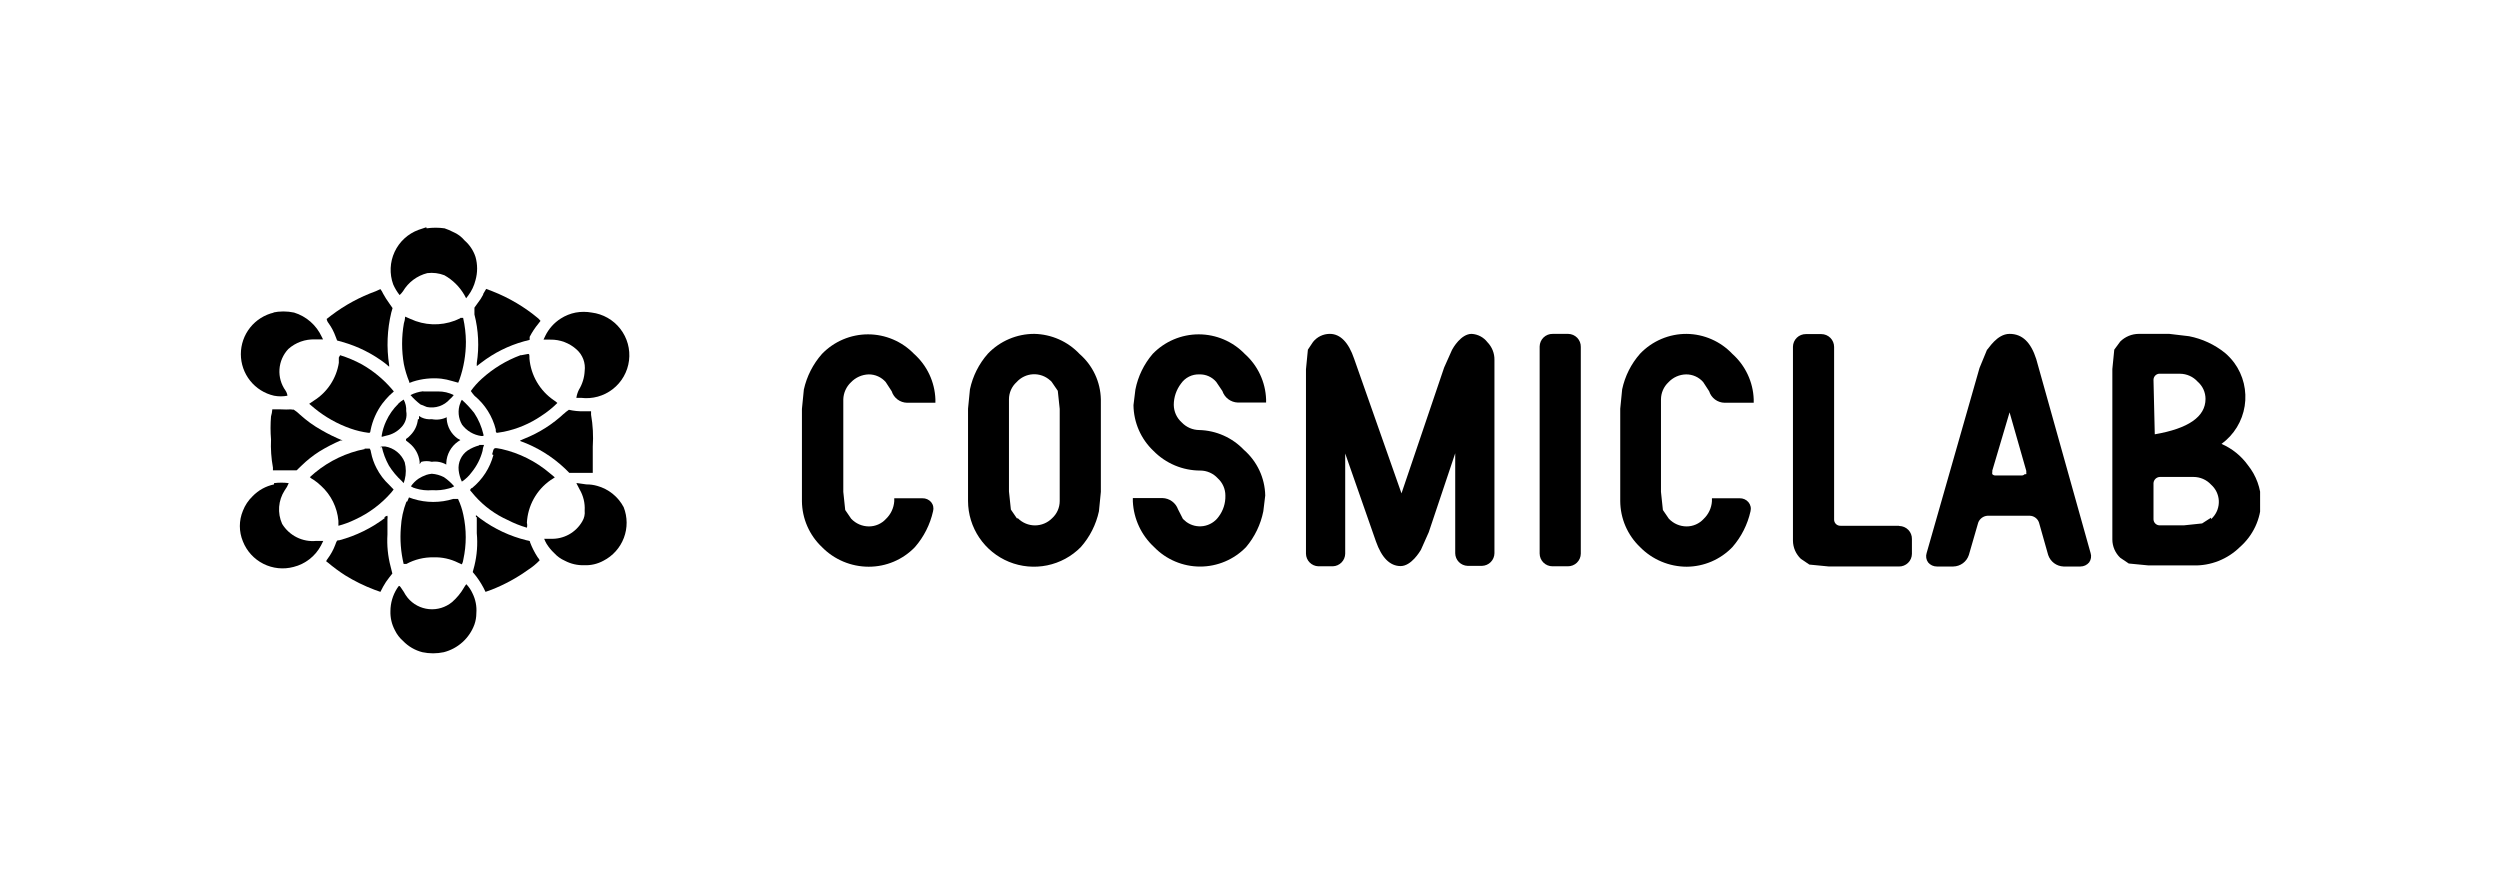 <?xml version="1.0" encoding="UTF-8"?> <svg xmlns="http://www.w3.org/2000/svg" width="198" height="70" viewBox="0 0 198 70" fill="none"><g clip-path="url(#clip0_43_89)"><path d="M33.759 18L33.151 18.203C32.312 18.511 31.63 19.139 31.253 19.949C30.877 20.759 30.836 21.686 31.141 22.526C31.274 22.828 31.444 23.111 31.648 23.37C31.75 23.28 31.841 23.178 31.918 23.066C32.129 22.712 32.407 22.402 32.737 22.156C33.068 21.91 33.444 21.731 33.843 21.631C34.301 21.576 34.764 21.634 35.194 21.799C35.856 22.169 36.405 22.712 36.782 23.37L36.917 23.623L37.086 23.404C37.356 23.041 37.552 22.628 37.66 22.188C37.83 21.586 37.83 20.949 37.66 20.347C37.495 19.844 37.197 19.395 36.798 19.047C36.553 18.752 36.24 18.52 35.887 18.372C35.669 18.259 35.443 18.163 35.211 18.084C34.741 18.018 34.263 18.018 33.793 18.084L33.759 18Z" fill="black"></path><path d="M29.757 23.066C28.497 23.522 27.313 24.166 26.244 24.974L25.873 25.261C25.892 25.385 25.944 25.502 26.025 25.599C26.26 25.925 26.447 26.284 26.582 26.663L26.7 26.967L27.122 27.085C28.344 27.431 29.49 28.004 30.5 28.773L30.821 29.044V28.909C30.606 27.526 30.664 26.115 30.989 24.755L31.091 24.4L30.821 24.012C30.647 23.774 30.489 23.526 30.348 23.268C30.291 23.136 30.217 23.011 30.128 22.897L29.757 23.066Z" fill="black"></path><path d="M38.267 23.336C38.143 23.575 37.996 23.801 37.828 24.012L37.575 24.366V24.907C37.898 26.164 37.961 27.474 37.761 28.757V28.993L38.116 28.723C39.123 27.949 40.27 27.376 41.493 27.035L41.949 26.916V26.68C42.141 26.307 42.373 25.956 42.641 25.633L42.81 25.413L42.641 25.228C41.551 24.314 40.319 23.584 38.994 23.066L38.504 22.88L38.267 23.286V23.336Z" fill="black"></path><path d="M21.702 24.755C20.956 24.925 20.289 25.343 19.812 25.941C19.335 26.54 19.075 27.282 19.075 28.047C19.075 28.813 19.335 29.555 19.812 30.154C20.289 30.752 20.956 31.17 21.702 31.34C22.053 31.408 22.414 31.408 22.766 31.34C22.747 31.195 22.695 31.057 22.614 30.935C22.264 30.445 22.094 29.85 22.134 29.249C22.174 28.649 22.421 28.081 22.833 27.642C23.417 27.122 24.18 26.849 24.961 26.882H25.586L25.484 26.68C25.275 26.222 24.971 25.814 24.593 25.482C24.215 25.15 23.77 24.902 23.289 24.755C22.733 24.637 22.157 24.637 21.601 24.755H21.702Z" fill="black"></path><path d="M45.596 24.755C45.176 24.836 44.775 24.997 44.414 25.228C43.882 25.565 43.455 26.045 43.181 26.612L43.046 26.899H43.587C44.361 26.884 45.111 27.169 45.681 27.693C45.913 27.903 46.092 28.166 46.201 28.46C46.309 28.755 46.346 29.071 46.306 29.382C46.281 29.907 46.124 30.419 45.85 30.868C45.749 31.07 45.681 31.286 45.647 31.509H46.019C46.914 31.621 47.818 31.373 48.53 30.819C49.243 30.265 49.706 29.45 49.818 28.554C49.93 27.659 49.681 26.755 49.127 26.043C48.573 25.33 47.758 24.867 46.863 24.755C46.444 24.679 46.015 24.679 45.596 24.755Z" fill="black"></path><path d="M41.223 28.132C40.095 28.551 39.058 29.182 38.166 29.99C37.839 30.283 37.544 30.612 37.288 30.969C37.376 31.099 37.472 31.223 37.575 31.34C38.408 32.027 39 32.962 39.264 34.009C39.264 34.194 39.264 34.279 39.382 34.279L39.906 34.194C40.963 33.977 41.968 33.552 42.861 32.945C43.324 32.649 43.755 32.303 44.144 31.915C44.056 31.832 43.96 31.759 43.857 31.695C43.312 31.323 42.857 30.834 42.525 30.265C42.192 29.696 41.989 29.059 41.932 28.402C41.932 28.098 41.932 28.031 41.831 28.031L41.29 28.132H41.223Z" fill="black"></path><path d="M26.835 28.284V28.74C26.739 29.35 26.512 29.933 26.172 30.448C25.831 30.964 25.384 31.401 24.86 31.729L24.488 31.982L24.91 32.337C25.76 33.035 26.726 33.578 27.764 33.941C28.224 34.103 28.699 34.216 29.183 34.279C29.318 34.279 29.318 34.279 29.352 34.059C29.505 33.302 29.822 32.587 30.28 31.965C30.448 31.746 30.628 31.538 30.821 31.34L31.192 31.003L31.023 30.8C30.351 30.023 29.552 29.366 28.659 28.858C28.11 28.56 27.533 28.317 26.937 28.132L26.835 28.318V28.284Z" fill="black"></path><path d="M33.522 30.986C33.169 31.026 32.826 31.129 32.509 31.29C32.749 31.563 33.014 31.812 33.303 32.033L33.809 32.235C34.138 32.301 34.477 32.28 34.794 32.173C35.111 32.067 35.395 31.878 35.616 31.628C35.736 31.528 35.844 31.414 35.937 31.29C35.555 31.097 35.133 30.998 34.705 31.003H33.522V30.986Z" fill="black"></path><path d="M31.547 31.982C31.144 32.375 30.818 32.839 30.584 33.35C30.413 33.715 30.294 34.101 30.23 34.498V34.6L30.618 34.498C31.066 34.407 31.474 34.176 31.783 33.84C31.947 33.674 32.069 33.47 32.136 33.246C32.204 33.023 32.216 32.786 32.172 32.556C32.191 32.239 32.121 31.923 31.969 31.645C31.818 31.738 31.677 31.845 31.547 31.965V31.982Z" fill="black"></path><path d="M36.444 31.948C36.342 32.223 36.303 32.518 36.329 32.81C36.356 33.102 36.447 33.384 36.596 33.637C36.778 33.879 37.005 34.083 37.266 34.236C37.527 34.39 37.816 34.49 38.116 34.532C38.318 34.532 38.318 34.532 38.284 34.397C38.145 33.795 37.899 33.223 37.558 32.708C37.263 32.331 36.935 31.981 36.579 31.661C36.51 31.756 36.464 31.866 36.444 31.982V31.948Z" fill="black"></path><path d="M44.718 32.708C43.789 33.589 42.7 34.282 41.51 34.752C41.206 34.87 41.138 34.904 41.223 34.937C42.537 35.412 43.738 36.154 44.752 37.116L45.09 37.453H46.947V35.376C47.003 34.53 46.958 33.679 46.812 32.843V32.573H46.255C45.852 32.585 45.449 32.545 45.056 32.455C44.891 32.563 44.739 32.687 44.6 32.827L44.718 32.708Z" fill="black"></path><path d="M23.087 32.421C22.805 32.438 22.523 32.438 22.242 32.421H21.567C21.553 32.61 21.519 32.797 21.465 32.978C21.415 33.585 21.415 34.195 21.465 34.802C21.431 35.548 21.482 36.296 21.617 37.031V37.25H23.492L23.897 36.862C24.32 36.45 24.784 36.082 25.282 35.764C25.823 35.432 26.387 35.139 26.97 34.886H27.139C26.557 34.652 25.993 34.375 25.451 34.059C24.843 33.719 24.277 33.312 23.762 32.843C23.608 32.69 23.439 32.554 23.255 32.438H23.087V32.421Z" fill="black"></path><path d="M33.1 33.198C33.057 33.676 32.848 34.124 32.509 34.465C32.407 34.583 32.288 34.686 32.155 34.769V34.887L32.408 35.089C32.867 35.451 33.164 35.979 33.235 36.559V36.761L33.37 36.575C33.641 36.502 33.927 36.502 34.198 36.575C34.594 36.518 34.999 36.595 35.346 36.795V36.66C35.361 36.326 35.453 36 35.614 35.707C35.775 35.414 36.001 35.163 36.275 34.971L36.461 34.853L36.224 34.718C35.982 34.541 35.781 34.313 35.635 34.051C35.49 33.788 35.403 33.497 35.38 33.198V33.046C35.013 33.224 34.598 33.277 34.198 33.198C33.92 33.229 33.64 33.182 33.387 33.063L33.185 32.945V33.198H33.1Z" fill="black"></path><path d="M30.23 35.342C30.342 35.881 30.536 36.399 30.804 36.879C31.085 37.328 31.426 37.737 31.817 38.095L31.969 38.264L32.053 37.993C32.171 37.539 32.171 37.063 32.053 36.609C31.924 36.284 31.713 35.999 31.441 35.78C31.169 35.561 30.844 35.416 30.5 35.359H30.162V35.511L30.23 35.342Z" fill="black"></path><path d="M37.947 35.275C37.623 35.361 37.315 35.497 37.035 35.68C36.786 35.854 36.59 36.092 36.465 36.368C36.34 36.645 36.292 36.949 36.326 37.251C36.36 37.561 36.446 37.863 36.579 38.146C36.881 37.948 37.144 37.696 37.356 37.403C37.761 36.908 38.054 36.332 38.217 35.714C38.23 35.551 38.27 35.391 38.335 35.241C38.335 35.241 38.335 35.241 37.964 35.241L37.947 35.275Z" fill="black"></path><path d="M28.895 35.562C27.443 35.85 26.086 36.494 24.944 37.437L24.539 37.791C24.623 37.873 24.72 37.942 24.826 37.994C25.037 38.133 25.235 38.291 25.417 38.467C26.214 39.187 26.708 40.183 26.802 41.253V41.641C27.255 41.521 27.697 41.357 28.119 41.151C29.216 40.648 30.195 39.917 30.989 39.007L31.175 38.77L30.821 38.399C30.414 38.021 30.077 37.576 29.824 37.082C29.618 36.689 29.47 36.268 29.385 35.832C29.377 35.724 29.342 35.62 29.284 35.528H28.862L28.895 35.562Z" fill="black"></path><path d="M39.078 36.035C38.804 37.063 38.213 37.979 37.389 38.652C37.288 38.652 37.221 38.821 37.237 38.838L37.626 39.294C38.345 40.099 39.225 40.743 40.209 41.185C40.695 41.437 41.204 41.64 41.729 41.793C41.763 41.666 41.763 41.532 41.729 41.405C41.764 40.736 41.95 40.084 42.275 39.499C42.6 38.913 43.054 38.41 43.604 38.027L43.941 37.808L43.536 37.47C42.436 36.536 41.127 35.882 39.72 35.562C39.078 35.444 39.129 35.41 38.977 35.984L39.078 36.035Z" fill="black"></path><path d="M33.742 37.622C33.534 37.694 33.336 37.79 33.151 37.909C32.912 38.072 32.706 38.279 32.543 38.517C32.661 38.597 32.792 38.655 32.931 38.686C33.352 38.816 33.794 38.861 34.232 38.821C34.675 38.853 35.121 38.807 35.549 38.686C35.698 38.655 35.841 38.598 35.971 38.517C35.734 38.241 35.461 37.997 35.16 37.791C34.861 37.637 34.534 37.545 34.198 37.521C34.037 37.538 33.879 37.572 33.725 37.622H33.742Z" fill="black"></path><path d="M21.702 38.365C21.059 38.499 20.47 38.822 20.013 39.294C19.672 39.621 19.406 40.018 19.236 40.459C18.916 41.232 18.916 42.101 19.236 42.874C19.54 43.647 20.118 44.281 20.859 44.654C21.601 45.028 22.454 45.116 23.255 44.9C23.714 44.786 24.143 44.576 24.515 44.285C24.888 43.995 25.195 43.629 25.417 43.212L25.603 42.84H25.045C24.514 42.892 23.978 42.793 23.5 42.554C23.022 42.315 22.621 41.946 22.343 41.489C22.154 41.066 22.073 40.601 22.108 40.138C22.144 39.675 22.294 39.228 22.546 38.838C22.679 38.663 22.787 38.469 22.867 38.264C22.48 38.213 22.089 38.213 21.702 38.264V38.365Z" fill="black"></path><path d="M45.731 38.264H45.647L45.9 38.753C46.201 39.263 46.343 39.851 46.306 40.442C46.338 40.736 46.273 41.033 46.12 41.286C45.868 41.726 45.501 42.089 45.057 42.333C44.613 42.577 44.11 42.694 43.604 42.671H43.097C43.149 42.805 43.211 42.935 43.283 43.059C43.452 43.333 43.656 43.583 43.891 43.803C44.127 44.062 44.414 44.269 44.735 44.41C45.208 44.66 45.737 44.782 46.272 44.765C46.801 44.787 47.327 44.664 47.792 44.41C48.537 44.029 49.114 43.383 49.41 42.6C49.707 41.817 49.702 40.952 49.396 40.172C49.181 39.762 48.884 39.401 48.524 39.11C48.164 38.82 47.748 38.606 47.302 38.483C47.022 38.402 46.732 38.362 46.441 38.365L45.731 38.264Z" fill="black"></path><path d="M32.188 39.733C31.934 40.386 31.786 41.076 31.749 41.776C31.67 42.744 31.744 43.719 31.969 44.664H32.188C32.846 44.307 33.585 44.127 34.333 44.14C35.005 44.118 35.672 44.263 36.275 44.562L36.579 44.697C36.643 44.577 36.683 44.445 36.697 44.309C36.95 43.146 36.95 41.943 36.697 40.78C36.608 40.342 36.466 39.917 36.275 39.513H35.903C34.87 39.834 33.763 39.834 32.729 39.513L32.391 39.395L32.256 39.716L32.188 39.733Z" fill="black"></path><path d="M30.517 41C29.429 41.828 28.19 42.436 26.869 42.79C26.683 42.79 26.683 42.79 26.548 43.161C26.402 43.547 26.203 43.91 25.957 44.242C25.805 44.444 25.805 44.461 25.957 44.546C26.391 44.913 26.848 45.252 27.325 45.559C28.063 46.016 28.843 46.4 29.655 46.707L30.128 46.876L30.348 46.454C30.485 46.205 30.643 45.968 30.821 45.745L31.074 45.424L30.939 44.883C30.719 44.052 30.634 43.192 30.686 42.334C30.686 41.928 30.686 41.54 30.686 41.135C30.702 41.04 30.702 40.943 30.686 40.848C30.631 40.855 30.579 40.874 30.532 40.903C30.486 40.932 30.446 40.971 30.415 41.017L30.517 41Z" fill="black"></path><path d="M37.761 40.949V42.232C37.843 43.092 37.78 43.96 37.575 44.799L37.44 45.306L37.727 45.66C38.011 46.039 38.255 46.446 38.453 46.876L38.926 46.707C39.95 46.305 40.92 45.778 41.814 45.137C42.152 44.921 42.464 44.666 42.742 44.377C42.698 44.285 42.641 44.2 42.574 44.123C42.337 43.757 42.139 43.366 41.983 42.958C41.983 42.857 41.983 42.84 41.696 42.789C40.392 42.468 39.164 41.895 38.082 41.101L37.693 40.797V40.966L37.761 40.949Z" fill="black"></path><path d="M36.748 46.538C36.499 46.971 36.179 47.359 35.802 47.687C35.291 48.106 34.635 48.307 33.976 48.243C33.318 48.18 32.711 47.858 32.29 47.349C32.167 47.196 32.06 47.032 31.969 46.859C31.581 46.285 31.648 46.319 31.445 46.606C31.106 47.142 30.925 47.762 30.922 48.396C30.904 48.925 31.027 49.449 31.276 49.916C31.431 50.238 31.649 50.525 31.918 50.76C32.336 51.196 32.869 51.506 33.455 51.655C34.012 51.773 34.587 51.773 35.144 51.655C35.697 51.514 36.207 51.241 36.631 50.858C37.055 50.476 37.379 49.996 37.575 49.46C37.676 49.172 37.727 48.869 37.727 48.565C37.77 48.023 37.665 47.48 37.423 46.994C37.302 46.726 37.136 46.481 36.934 46.268C36.862 46.351 36.8 46.442 36.748 46.538Z" fill="black"></path><path d="M36.444 25.211L36.022 25.396C35.457 25.608 34.855 25.706 34.252 25.683C33.649 25.659 33.056 25.516 32.509 25.261L32.087 25.076C32.08 25.26 32.046 25.442 31.986 25.616C31.8 26.683 31.8 27.774 31.986 28.841C32.083 29.315 32.224 29.779 32.408 30.226C32.408 30.344 32.408 30.344 32.695 30.226C33.419 29.993 34.184 29.913 34.941 29.99C35.233 30.027 35.521 30.089 35.802 30.175L36.292 30.311L36.393 30.057C36.729 29.097 36.9 28.086 36.9 27.068C36.894 26.432 36.821 25.798 36.68 25.177H36.461L36.444 25.211Z" fill="black"></path><path d="M67.397 30.277C67.764 29.893 68.267 29.668 68.798 29.652C69.054 29.65 69.307 29.703 69.54 29.808C69.774 29.913 69.981 30.067 70.149 30.26L70.622 30.986C70.704 31.246 70.865 31.474 71.083 31.638C71.301 31.802 71.565 31.892 71.838 31.898H74.084V31.628C74.059 30.945 73.897 30.275 73.607 29.657C73.317 29.039 72.905 28.486 72.395 28.031C71.923 27.541 71.356 27.151 70.729 26.884C70.103 26.618 69.429 26.48 68.748 26.48C68.067 26.48 67.393 26.618 66.766 26.884C66.139 27.151 65.573 27.541 65.1 28.031C64.391 28.834 63.897 29.805 63.665 30.851L63.513 32.388V39.699C63.52 40.38 63.664 41.053 63.937 41.676C64.21 42.3 64.605 42.862 65.1 43.33C65.583 43.822 66.158 44.212 66.793 44.479C67.428 44.746 68.11 44.883 68.798 44.884C69.483 44.885 70.16 44.749 70.79 44.482C71.419 44.215 71.989 43.823 72.463 43.33C73.17 42.519 73.663 41.543 73.898 40.493C73.933 40.369 73.937 40.238 73.91 40.112C73.884 39.985 73.828 39.867 73.746 39.767C73.661 39.668 73.554 39.589 73.434 39.537C73.315 39.484 73.185 39.459 73.054 39.463H70.825V39.699C70.787 40.232 70.553 40.732 70.166 41.101C69.995 41.288 69.786 41.437 69.553 41.539C69.32 41.641 69.069 41.693 68.815 41.692C68.553 41.691 68.293 41.636 68.052 41.532C67.811 41.427 67.594 41.275 67.414 41.084L66.941 40.392L66.789 38.956V31.628C66.805 31.115 67.024 30.629 67.397 30.277Z" fill="black"></path><path d="M81.919 26.443C81.231 26.441 80.55 26.58 79.917 26.85C79.284 27.12 78.713 27.516 78.238 28.014C77.53 28.816 77.042 29.787 76.82 30.834L76.668 32.371V39.682C76.671 40.716 76.981 41.725 77.559 42.583C78.137 43.44 78.956 44.106 79.913 44.497C80.87 44.887 81.921 44.985 82.934 44.777C83.947 44.57 84.875 44.066 85.6 43.33C86.314 42.523 86.808 41.546 87.036 40.493L87.188 38.956V31.628C87.173 30.943 87.016 30.27 86.725 29.65C86.434 29.031 86.016 28.479 85.499 28.031C85.038 27.542 84.484 27.15 83.869 26.877C83.254 26.605 82.591 26.457 81.919 26.443ZM83.929 39.682C83.929 39.94 83.875 40.195 83.77 40.431C83.665 40.667 83.512 40.877 83.321 41.05C83.144 41.228 82.933 41.369 82.701 41.465C82.469 41.561 82.221 41.611 81.97 41.611C81.719 41.611 81.47 41.561 81.239 41.465C81.007 41.369 80.796 41.228 80.619 41.05H80.535L80.062 40.358L79.91 38.922V31.628C79.91 31.37 79.964 31.115 80.068 30.879C80.173 30.643 80.326 30.432 80.518 30.26C80.683 30.076 80.882 29.928 81.105 29.822C81.328 29.716 81.569 29.654 81.815 29.642C82.061 29.629 82.308 29.666 82.54 29.748C82.772 29.831 82.986 29.959 83.169 30.125C83.222 30.161 83.268 30.206 83.304 30.26L83.777 30.952L83.929 32.387V39.682Z" fill="black"></path><path d="M94.99 29.652C95.242 29.644 95.493 29.694 95.724 29.796C95.954 29.898 96.159 30.051 96.323 30.243L96.813 30.969C96.899 31.227 97.061 31.452 97.279 31.615C97.496 31.778 97.758 31.871 98.029 31.881H100.275V31.628C100.25 30.945 100.088 30.275 99.798 29.657C99.508 29.039 99.096 28.486 98.586 28.031C98.114 27.541 97.547 27.151 96.92 26.884C96.294 26.618 95.62 26.48 94.939 26.48C94.258 26.48 93.584 26.618 92.957 26.884C92.33 27.151 91.764 27.541 91.291 28.031C90.601 28.838 90.129 29.809 89.924 30.851L89.772 32.084C89.779 32.764 89.923 33.437 90.195 34.06C90.468 34.684 90.864 35.247 91.359 35.714C91.841 36.206 92.417 36.596 93.052 36.863C93.686 37.13 94.368 37.267 95.057 37.268C95.317 37.267 95.575 37.321 95.813 37.426C96.052 37.531 96.266 37.684 96.442 37.876C96.633 38.048 96.786 38.259 96.891 38.495C96.996 38.731 97.05 38.986 97.05 39.243C97.069 39.852 96.878 40.448 96.509 40.932C96.369 41.126 96.191 41.291 95.987 41.416C95.782 41.542 95.555 41.626 95.318 41.664C95.082 41.701 94.84 41.692 94.606 41.636C94.373 41.58 94.153 41.478 93.959 41.337L93.689 41.101L93.301 40.341C93.209 40.085 93.043 39.863 92.823 39.703C92.603 39.544 92.34 39.454 92.068 39.446H89.721V39.716C89.787 41.096 90.393 42.394 91.409 43.33C91.882 43.818 92.447 44.206 93.073 44.47C93.698 44.735 94.37 44.872 95.049 44.872C95.728 44.872 96.4 44.735 97.025 44.47C97.65 44.206 98.215 43.818 98.688 43.33C99.376 42.515 99.847 41.539 100.055 40.493L100.207 39.243C100.193 38.557 100.036 37.88 99.745 37.258C99.454 36.636 99.036 36.081 98.519 35.63C97.596 34.661 96.327 34.096 94.99 34.059C94.727 34.058 94.467 34.003 94.226 33.899C93.986 33.794 93.768 33.642 93.588 33.451C93.394 33.276 93.238 33.063 93.13 32.825C93.023 32.586 92.966 32.328 92.963 32.067C92.964 31.456 93.166 30.863 93.537 30.378C93.699 30.145 93.916 29.956 94.17 29.829C94.424 29.702 94.706 29.641 94.99 29.652Z" fill="black"></path><path d="M116.554 26.443C115.709 26.443 115.068 27.575 115 27.71L114.375 29.111L110.998 39.075L107.249 28.419C106.81 27.119 106.151 26.443 105.324 26.443C105.068 26.442 104.814 26.499 104.583 26.61C104.352 26.721 104.149 26.884 103.99 27.085L103.585 27.693L103.433 29.247V43.853C103.437 44.113 103.541 44.362 103.723 44.547C103.906 44.733 104.152 44.841 104.412 44.85H105.56C105.82 44.841 106.067 44.733 106.249 44.547C106.432 44.362 106.536 44.113 106.54 43.853V35.917L108.972 42.874C109.427 44.174 110.086 44.833 110.93 44.833C111.775 44.833 112.45 43.684 112.535 43.55L113.159 42.148L115.253 35.9V43.82C115.257 44.08 115.362 44.328 115.544 44.514C115.726 44.699 115.973 44.807 116.233 44.816H117.381C117.641 44.807 117.888 44.699 118.07 44.514C118.252 44.328 118.356 44.08 118.36 43.82V28.503C118.365 28.245 118.318 27.988 118.222 27.747C118.126 27.506 117.984 27.287 117.803 27.102C117.655 26.909 117.466 26.749 117.251 26.636C117.035 26.522 116.797 26.456 116.554 26.443Z" fill="black"></path><path d="M124.169 26.444H122.97C122.837 26.441 122.705 26.465 122.581 26.514C122.458 26.563 122.345 26.636 122.249 26.728C122.153 26.821 122.077 26.931 122.024 27.053C121.971 27.175 121.943 27.307 121.94 27.44V43.837C121.94 44.105 122.047 44.363 122.237 44.553C122.427 44.743 122.685 44.85 122.954 44.85H124.169C124.302 44.852 124.435 44.828 124.558 44.779C124.682 44.73 124.795 44.658 124.891 44.565C124.986 44.472 125.063 44.362 125.116 44.24C125.169 44.118 125.197 43.987 125.199 43.853V27.474C125.202 27.34 125.178 27.208 125.129 27.084C125.08 26.961 125.007 26.848 124.915 26.752C124.822 26.657 124.712 26.58 124.59 26.527C124.468 26.474 124.336 26.446 124.203 26.444H124.169Z" fill="black"></path><path d="M132.14 30.277C132.319 30.084 132.536 29.929 132.777 29.821C133.018 29.714 133.278 29.656 133.541 29.652C133.797 29.65 134.05 29.703 134.283 29.808C134.517 29.913 134.724 30.067 134.892 30.26L135.365 30.986C135.447 31.246 135.608 31.474 135.826 31.638C136.044 31.802 136.308 31.892 136.581 31.898H138.894V31.628C138.87 30.945 138.708 30.275 138.417 29.657C138.127 29.039 137.715 28.486 137.206 28.031C136.74 27.538 136.181 27.143 135.56 26.871C134.939 26.598 134.27 26.453 133.592 26.444C132.901 26.439 132.217 26.576 131.581 26.846C130.945 27.116 130.371 27.514 129.894 28.014C129.186 28.816 128.698 29.788 128.475 30.834L128.323 32.371V39.682C128.326 40.365 128.467 41.04 128.736 41.666C129.006 42.293 129.4 42.859 129.894 43.33C130.376 43.822 130.952 44.212 131.587 44.479C132.222 44.746 132.903 44.883 133.592 44.884C134.268 44.879 134.935 44.739 135.556 44.472C136.176 44.205 136.737 43.817 137.206 43.33C137.913 42.519 138.406 41.543 138.641 40.493C138.673 40.367 138.675 40.236 138.645 40.109C138.616 39.983 138.557 39.866 138.472 39.767C138.387 39.668 138.28 39.589 138.161 39.537C138.041 39.484 137.911 39.459 137.78 39.463H135.585V39.699C135.551 40.233 135.315 40.734 134.926 41.101C134.755 41.288 134.546 41.437 134.313 41.539C134.08 41.641 133.829 41.693 133.575 41.692C133.313 41.691 133.053 41.636 132.812 41.532C132.571 41.427 132.354 41.275 132.174 41.084L131.701 40.392L131.549 38.956V31.628C131.551 31.374 131.604 31.124 131.706 30.892C131.807 30.659 131.955 30.45 132.14 30.277Z" fill="black"></path><path d="M150.377 41.641H145.767C145.703 41.643 145.639 41.633 145.579 41.61C145.518 41.588 145.463 41.554 145.416 41.51C145.369 41.466 145.331 41.413 145.304 41.354C145.278 41.296 145.263 41.233 145.261 41.168V27.473C145.261 27.205 145.154 26.947 144.964 26.757C144.774 26.567 144.516 26.46 144.248 26.46H143.032C142.899 26.458 142.766 26.482 142.643 26.531C142.519 26.58 142.406 26.652 142.31 26.745C142.215 26.837 142.138 26.948 142.085 27.07C142.032 27.192 142.004 27.323 142.002 27.456V42.823C142.004 43.092 142.061 43.358 142.168 43.604C142.276 43.851 142.432 44.073 142.626 44.258L143.302 44.715L144.855 44.866H150.394C150.527 44.869 150.659 44.845 150.783 44.796C150.907 44.747 151.02 44.674 151.116 44.582C151.211 44.489 151.288 44.379 151.341 44.257C151.394 44.135 151.422 44.003 151.424 43.87V42.688C151.427 42.555 151.403 42.423 151.354 42.299C151.305 42.175 151.232 42.062 151.14 41.967C151.047 41.871 150.937 41.794 150.814 41.742C150.692 41.689 150.561 41.66 150.428 41.658L150.377 41.641Z" fill="black"></path><path d="M161.269 28.436C160.847 27.119 160.172 26.443 159.158 26.443C158.145 26.443 157.47 27.659 157.368 27.71L156.777 29.145L152.589 43.803C152.549 43.927 152.539 44.059 152.559 44.188C152.58 44.318 152.631 44.44 152.708 44.546C152.792 44.647 152.898 44.728 153.018 44.784C153.138 44.839 153.268 44.867 153.4 44.867H154.7C154.975 44.862 155.242 44.772 155.463 44.608C155.684 44.445 155.848 44.216 155.933 43.955L156.676 41.388C156.733 41.238 156.832 41.108 156.961 41.012C157.089 40.917 157.242 40.859 157.402 40.848H160.779C160.938 40.856 161.091 40.912 161.217 41.009C161.344 41.105 161.438 41.237 161.489 41.388L162.215 43.955C162.301 44.212 162.463 44.438 162.68 44.601C162.897 44.764 163.159 44.856 163.431 44.867H164.765C164.897 44.867 165.027 44.839 165.147 44.784C165.266 44.728 165.372 44.647 165.457 44.546C165.534 44.44 165.585 44.318 165.605 44.188C165.626 44.059 165.616 43.927 165.575 43.803L161.269 28.436ZM160.357 37.555C160.323 37.592 160.281 37.62 160.234 37.638C160.187 37.655 160.137 37.661 160.087 37.656H158.061C158.011 37.661 157.96 37.655 157.914 37.638C157.867 37.62 157.825 37.592 157.791 37.555C157.774 37.5 157.774 37.441 157.791 37.386V37.268L159.158 32.658L160.475 37.268C160.483 37.286 160.487 37.306 160.487 37.327C160.487 37.347 160.483 37.367 160.475 37.386C160.487 37.413 160.492 37.441 160.492 37.47C160.492 37.499 160.487 37.528 160.475 37.555H160.357Z" fill="black"></path><path d="M178.037 36.846C177.504 36.104 176.781 35.521 175.944 35.157C176.431 34.802 176.845 34.355 177.16 33.84C177.475 33.326 177.685 32.754 177.779 32.158C177.873 31.562 177.849 30.954 177.708 30.367C177.567 29.781 177.312 29.228 176.957 28.74C176.74 28.448 176.491 28.181 176.214 27.946C175.389 27.284 174.415 26.832 173.377 26.629L171.806 26.443H169.392C168.841 26.445 168.313 26.663 167.922 27.051L167.45 27.693L167.298 29.23V42.739C167.3 43.008 167.357 43.273 167.464 43.52C167.572 43.766 167.728 43.989 167.922 44.174L168.598 44.63L170.168 44.782H173.714C174.394 44.8 175.07 44.68 175.703 44.43C176.335 44.181 176.911 43.807 177.396 43.33C177.913 42.878 178.331 42.324 178.622 41.701C178.913 41.079 179.07 40.403 179.084 39.716C179.059 38.67 178.691 37.662 178.037 36.846ZM170.557 30.091C170.556 29.972 170.598 29.857 170.675 29.766C170.753 29.676 170.861 29.617 170.979 29.601H172.668C172.929 29.604 173.187 29.661 173.425 29.768C173.664 29.876 173.877 30.032 174.052 30.226C174.248 30.396 174.406 30.606 174.514 30.842C174.621 31.078 174.677 31.334 174.677 31.594C174.677 33.012 173.309 33.941 170.658 34.397L170.557 30.091ZM175.116 41L174.407 41.456L172.955 41.608H171.063C170.999 41.61 170.935 41.599 170.875 41.577C170.814 41.554 170.759 41.52 170.712 41.476C170.665 41.432 170.627 41.379 170.6 41.321C170.574 41.262 170.559 41.199 170.557 41.135V38.264C170.565 38.134 170.622 38.012 170.715 37.921C170.809 37.831 170.933 37.778 171.063 37.774H173.714C173.978 37.773 174.238 37.826 174.479 37.93C174.721 38.035 174.938 38.189 175.116 38.382C175.298 38.543 175.446 38.738 175.551 38.956C175.656 39.175 175.717 39.412 175.73 39.654C175.742 39.896 175.706 40.138 175.624 40.367C175.542 40.595 175.415 40.804 175.251 40.983C175.21 41.032 175.165 41.077 175.116 41.118V41Z" fill="black"></path></g><defs><clipPath id="clip0_43_89"><rect width="160" height="33.756" fill="white" transform="translate(19 18)"></rect></clipPath></defs></svg> 